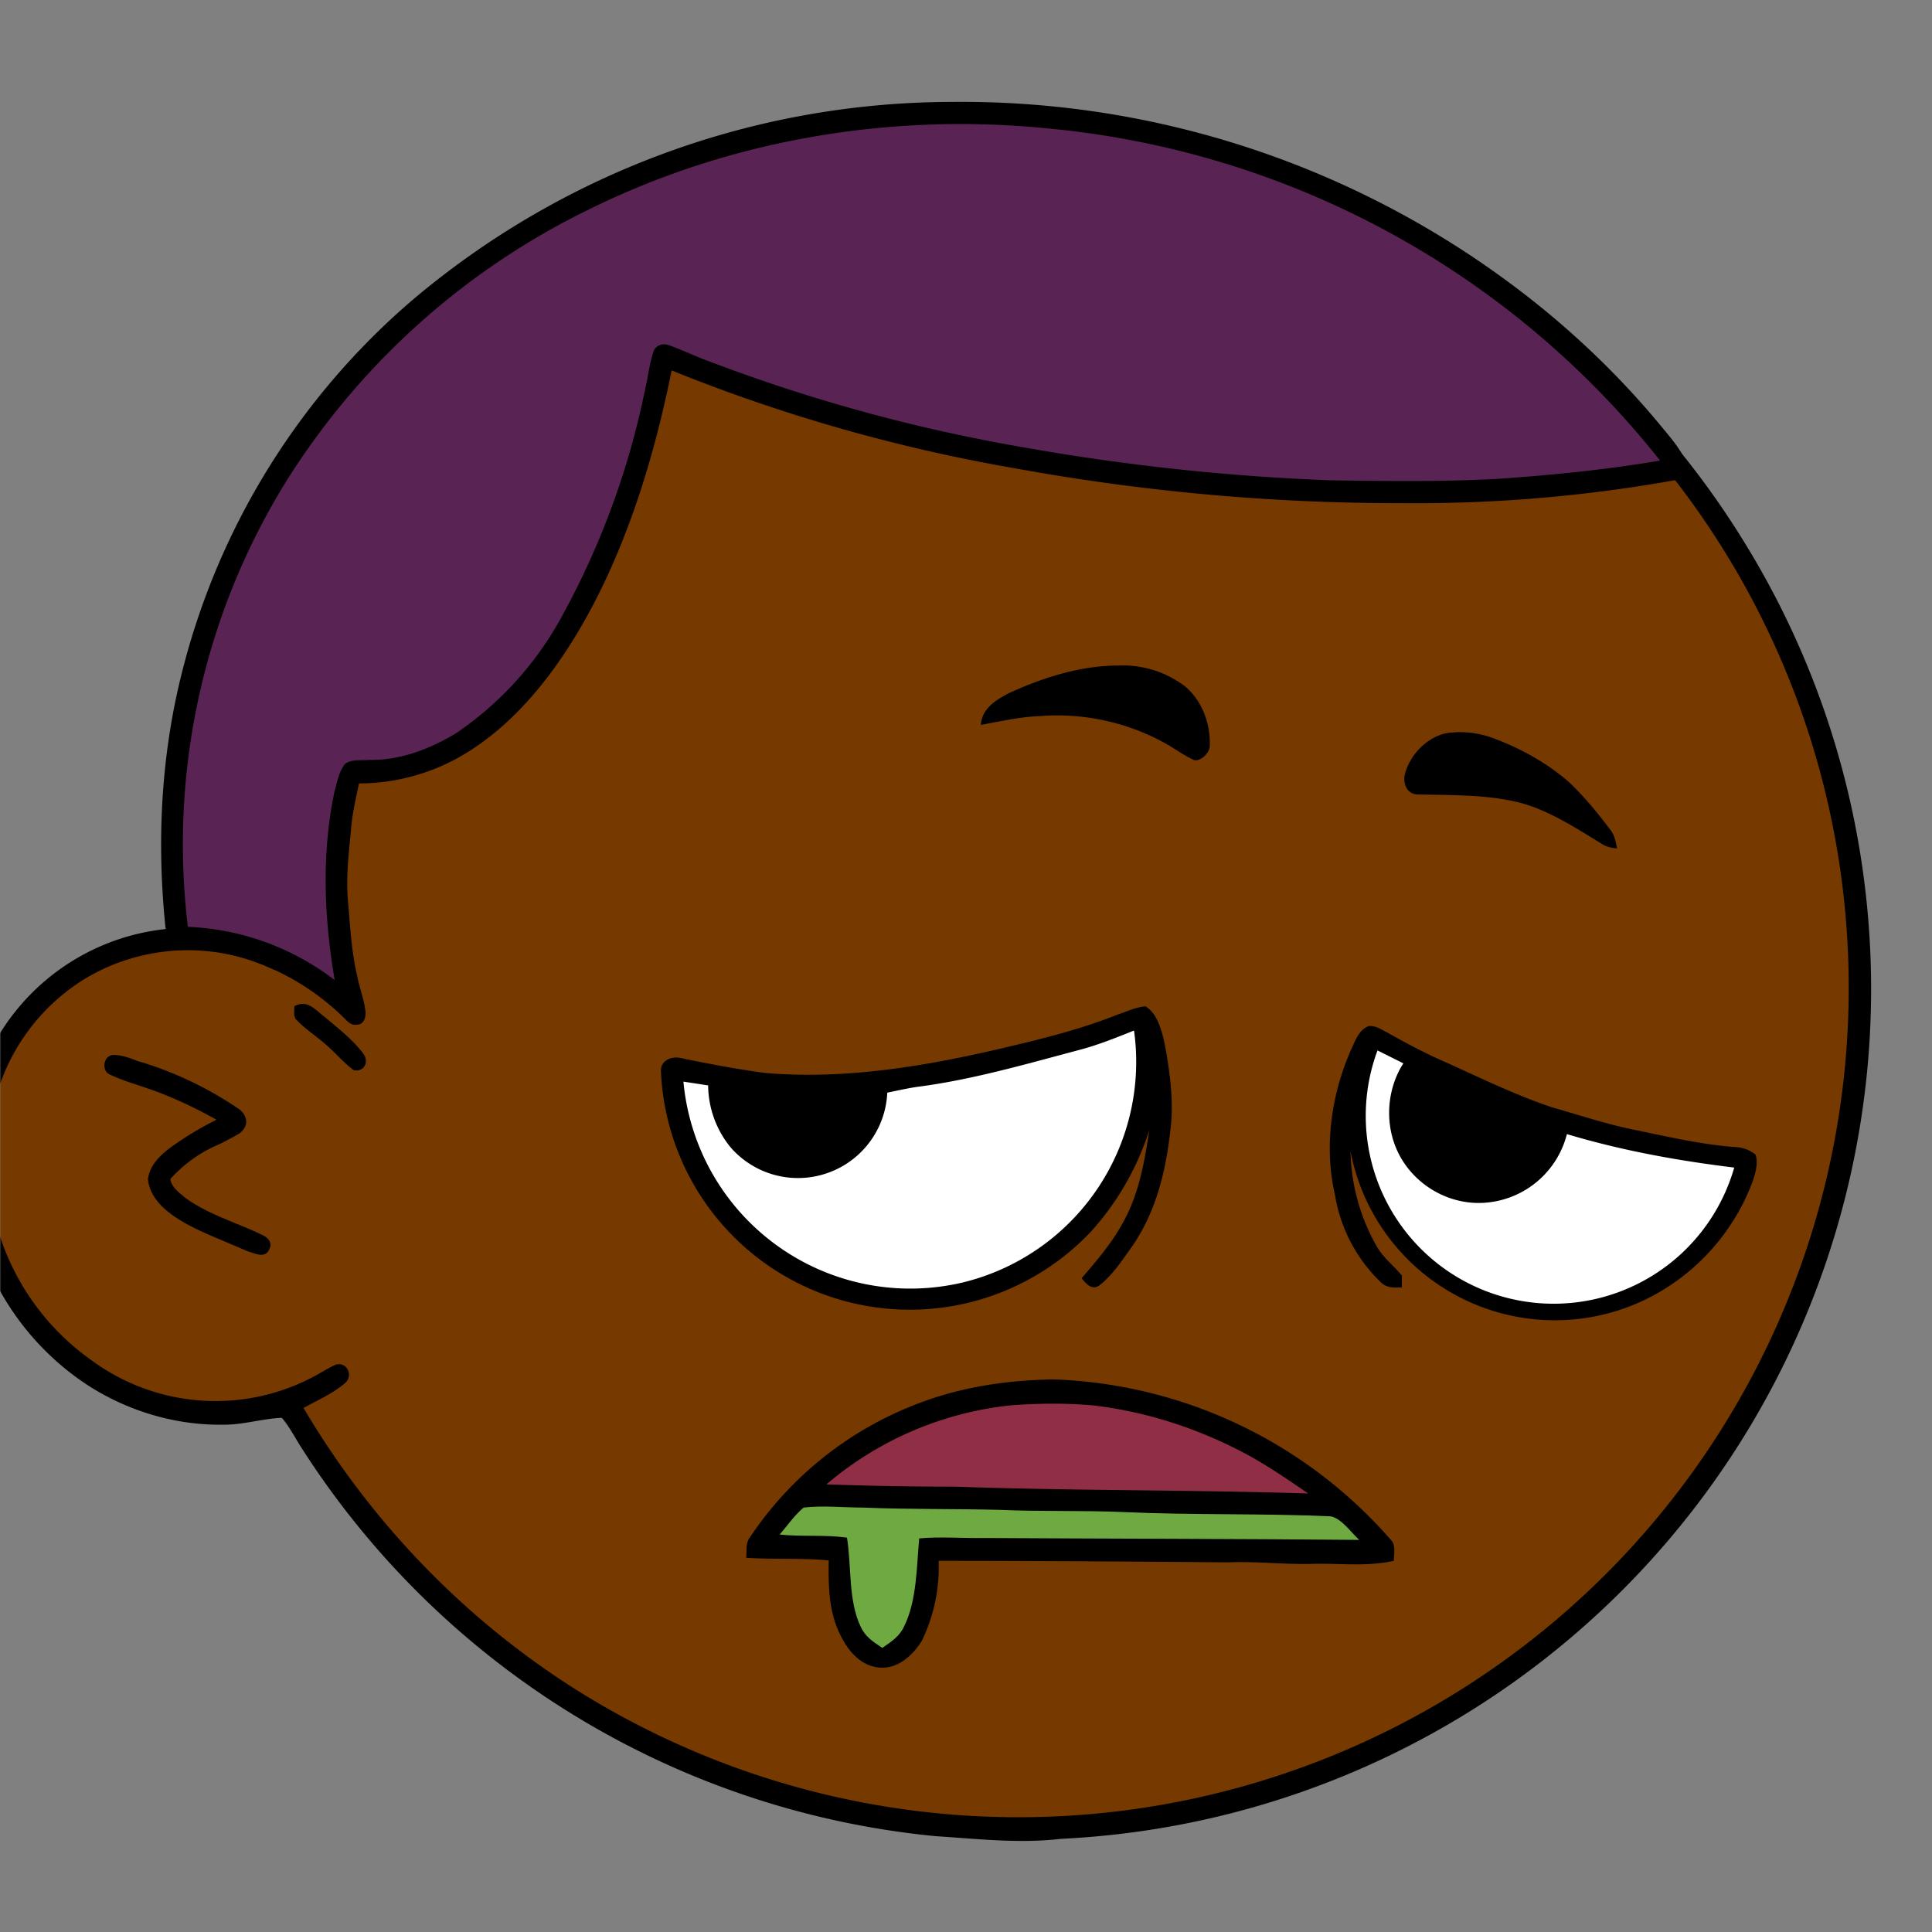 <svg xmlns="http://www.w3.org/2000/svg" viewBox="0 0 762 762" fill="none" shape-rendering="auto"><rect x="0" y="0" width="762" height="762" fill="#808080" stroke="none"/><mask id="viewboxMask"><rect width="762" height="762" rx="0" ry="0" x="0" y="0" fill="#fff" /></mask><g mask="url(#viewboxMask)"><g transform="scale(-1 1) translate(-762 0)"><g transform="translate(-190.5 -190.5) scale(1.5)"><path d="M396 164.8a224.8 224.8 0 0 1 104.8 42.4c6.2 4.9 12.5 9.4 18 15a225.4 225.4 0 0 1 71.8 149 58.5 58.5 0 0 1 50.9 42.2 71 71 0 0 1-27.6 76.5c-11 7.7-24.5 12-38 11.7-5 0-10-1.6-15-1.8-1.9 2.2-3.3 4.9-4.8 7.3A223.3 223.3 0 0 1 389 609.8c-11 .7-21.9 2-33 .7a223.7 223.7 0 0 1-178.8-342.3A223.4 223.4 0 0 1 352 163.5c14.6-1.4 29.4-.3 44 1.3Z" fill="#000"/><path fill-rule="evenodd" clip-rule="evenodd" d="M498.8 213.2A216 216 0 0 0 363 169c-13-.2-26.2 1.6-39 4a218 218 0 0 0-113.6 365.5 218.5 218.5 0 0 0 260.4 40.2c35-18.8 64.2-47.3 84.4-81.5l-3-1.6c-2.8-1.4-5.7-3-8-5-2.2-2-.3-5.8 2.7-4.7 1.5.7 3 1.6 4.4 2.4a55 55 0 0 0 59.6-3.6 64.5 64.5 0 0 0 25-69.8 53.1 53.1 0 0 0-24-31 52.6 52.6 0 0 0-47-2.8c-1.6.8-3.4 1.5-5 1.3-2.5-.2-2.8-4.2-.6-5.2 8-4 16.5-5.6 25.4-6.4a217 217 0 0 0-72-146.4c-4.4-4-8.7-8.1-13.9-11.3Zm107.6 196.2c2-1.2 1.3-5.1-1.4-5-2 0-4.2.8-6.2 1.6l-1.4.4a95.1 95.1 0 0 0-25.5 12.4c-2.2 2-2.2 4.4.1 6.2a92 92 0 0 0 5.2 2.8 36 36 0 0 1 13 9.2c-.2 1.9-2 3.4-3.4 4.5l-.2.2c-3.9 3-8.8 5-13.6 7-2.5 1-4.9 2-7.1 3.1-1.7.8-2.6 2.2-1.6 3.9 1 2 3.2 1.1 5 .5l.6-.2 5.4-2.3c5.4-2.3 11-4.5 15.4-8 2.7-2.1 5.1-5.1 5.4-8.7-.5-3.4-2.7-5.7-5.3-7.8a83 83 0 0 0-11.6-7.2l-1.1-.6c5.4-3 10.8-5.6 16.6-7.7l5-1.7a52 52 0 0 0 6.7-2.6Z" fill="#763900"/><g transform="translate(-161 -83)"><path d="M494.8 474.6c2.5.2 5 1.4 7.4 2.2 9.3 3.7 18.8 6.1 28.5 8.4 21 5 42.8 8.8 64.3 6.9 7.4-1 14.8-2.4 22-3.9 2.6-.6 5.5.8 5.2 3.7a65.5 65.5 0 0 1-113 42 72.5 72.5 0 0 1-15.4-26.8c1.2 8 2.5 15.7 6.2 23 3 6 7.3 11 11.6 16-1.1 1.3-2.5 3.2-4.5 2-3.6-2.7-6.2-6.8-8.8-10.4-6.2-9-8.8-19.5-10-30.2-1-7.3 0-15 1.3-22.2.7-3.6 1.9-8.7 5.2-10.7ZM436.1 479.8c2.2.8 3.2 3 4.1 5 5.6 12 7.8 26.2 4.8 39.3a41.1 41.1 0 0 1-12 23c-1.6 1.6-3.5 1.5-5.6 1.4v-3.1c2.1-2.6 4.8-4.6 6.5-7.5a52.5 52.5 0 0 0 7-25.2 54.7 54.7 0 0 1-86.3 33.7c-9-6.6-16-16-19.7-26.5-.6-2-1.2-4.4-.5-6.3a9 9 0 0 1 5.6-2c8.8-.7 17.4-2.7 26.1-4.5 7.5-1.5 14.6-3.9 22-6 9.5-3.2 18.9-7.8 28-11.9 5.3-2.3 10.3-5 15.3-7.8 1.4-.7 3-1.8 4.7-1.6Z" fill="#000"/><path d="M497.9 481c5 2 9.7 3.9 14.8 5.2 13.9 3.7 28.1 7.8 42.3 9.6 2.6.4 5.2 1 7.7 1.5a23.5 23.5 0 0 0 41.1 14.5 26 26 0 0 0 6-16.4l6.5-1a59.9 59.9 0 0 1-73.5 52.8 59.7 59.7 0 0 1-45-66.1ZM433.8 486.2A49.4 49.4 0 1 1 340 517c14.8-1.8 29.7-4.5 44-8.8a24 24 0 0 0 21 18c10.1 1 20-5 23.9-14.3 3-7.1 2.3-15.8-1.9-22.3l6.8-3.4Z" fill="#fff"/></g><g transform="translate(-161 -83)"><path d="M502 385c9.9 0 19.9 3.2 28.8 7.3 3.4 1.8 7 4 7.3 8.3-5.1-.9-10.1-2.1-15.4-2.3a58.7 58.7 0 0 0-33.2 7.2c-2.5 1.4-5 3.3-7.6 4.4-1.8.2-4-2-4-3.8-.2-5.8 2-11.9 6.6-15.7A27 27 0 0 1 502 385ZM414 402.6c5.8.2 11 5.3 12.5 10.6.8 2.7-.4 5.8-3.5 5.7-8.8.2-18.2 0-26.8 2.2-7.5 2-14.7 6.7-21.4 10.8-1.2.8-2.5 1-4 1.2.4-2 .7-3.7 2-5.2 3.3-4.4 6.8-8.6 10.7-12.3 6-5.2 13-9 20.4-11.7 3.2-1.1 6.7-1.6 10.1-1.3Z" fill="#000"/></g><g transform="translate(-161 -83)"><path d="M519 572.7c12.3.2 24.5 2 36 6.5a92.6 92.6 0 0 1 43.8 35c1.2 1.5.8 3.5 1 5.4-7.3.5-14.5 0-21.7.7.1 7.4 0 14.4-3.8 21-2.1 3.8-5.6 7.2-10.3 7.2-4.5 0-8.2-3.5-10.4-7.1a44.2 44.2 0 0 1-4.4-21c-25.4 0-50.8.2-76.2.4-7.4-.3-14.6.6-22 .4-7.5-.2-14.2.8-21.5-.8 0-1.6-.5-4 .6-5.3a123.3 123.3 0 0 1 88.9-42.4Z" fill="#000"/><path d="M509 579.5c7-.6 14-.5 21 0a89 89 0 0 1 48.7 20.8c-11.3.4-22.5.6-33.7.6-31 1.1-62 .8-93 1.8 6.2-4.2 12.2-8.4 18.9-11.7 11.9-6 24.8-10 38-11.5Z" fill="#8F2E45"/><path d="M569 606.4c5.2 0 10.6-.6 15.7 0 2.4 2 4.3 4.8 6.3 7.1-5.9.6-11.9 0-17.7.8-1.2 7.1-.3 16.6-3.6 23.4-1.2 2.7-3.3 4-5.7 5.6-2.3-1.6-4.5-3-5.7-5.6-3.4-6.8-3.3-15.7-4-23.2-5.8-.5-11.5 0-17.3-.1-32.8.2-65.6.2-98.4.5 2.2-2 4.6-5.6 7.5-6.2 18-.8 36-.3 54-1.1 11-.5 22-.1 33-.6 12-.3 24-.1 36-.6Z" fill="#6FA942"/></g><g transform="translate(-161 -83)"></g><g transform="translate(-161 -83)"></g><g transform="translate(-161 -83)"><g fill="#000"><path d="M546 236.8a220 220 0 0 1 141.8 52.3 189.7 189.7 0 0 1 60.4 97.9c5.5 21.9 6.6 44.4 4.3 66.8-.4 1.8-.5 5.6-3 5.6-4.2.2-8.5 0-12.7 1.2a64.9 64.9 0 0 0-31.2 17c-1 1-2 2.2-3.6 1.8-1.6 0-2.3-2-2.1-3.4.3-3 1.5-6 2.1-9 1.6-6.7 1.9-13.2 2.5-20 .6-6.8-.3-13.3-.9-20-.4-3.8-1.2-7.3-2-11a54.2 54.2 0 0 1-26.5-7c-15.8-9-27.3-25-35.5-40.8-9.8-19-16-40-20.2-60.8a441.8 441.8 0 0 1-91.2 25.9 561.7 561.7 0 0 1-101.2 9 386 386 0 0 1-71.2-6c-2-.4-3.5-1.1-3.6-3.3 1-3.8 4-7.3 6.5-10.3 9-11 19-21 29.9-30.1A242 242 0 0 1 546 236.8Z"/><path d="M718.6 474.6c0 1 .3 2.7-.5 3.5-2.2 2.4-5.1 4.2-7.6 6.4-2.6 2.2-4.8 4.9-7.5 6.9-2.7.5-4-2-2.7-4.1 2.7-3.8 6.7-6.8 10.2-9.8 2.7-2 4.5-4.7 8-3Z"/></g><path d="M520.2 243.8c41.3-4.2 83.5 2.8 120.8 21.2a194.1 194.1 0 0 1 79.2 70.7 181 181 0 0 1 26.4 118 68 68 0 0 0-38.6 14c2.8-16.5 3.5-33.4 0-49.8-.7-2.4-1.2-5.3-2.8-7.1-1.6-1.2-4.3-.8-6.2-1-8 .2-16-2.8-22.9-7a87.5 87.5 0 0 1-27.6-30.3 211 211 0 0 1-22.2-60.5c-.8-3.3-1.1-6.8-2.3-10-.9-1.4-2.4-1.8-4-1.2-3.6 1.3-7.1 3-10.7 4.3a443.8 443.8 0 0 1-82.3 22.5 588.4 588.4 0 0 1-81 8.7c-14.6.2-29.4.4-44-.4-14.3-1-28.4-2.4-42.5-4.8a232.8 232.8 0 0 1 160.7-87.3Z" fill="#592454"/></g><g transform="translate(-161 -83)"></g></g></g></g></svg>